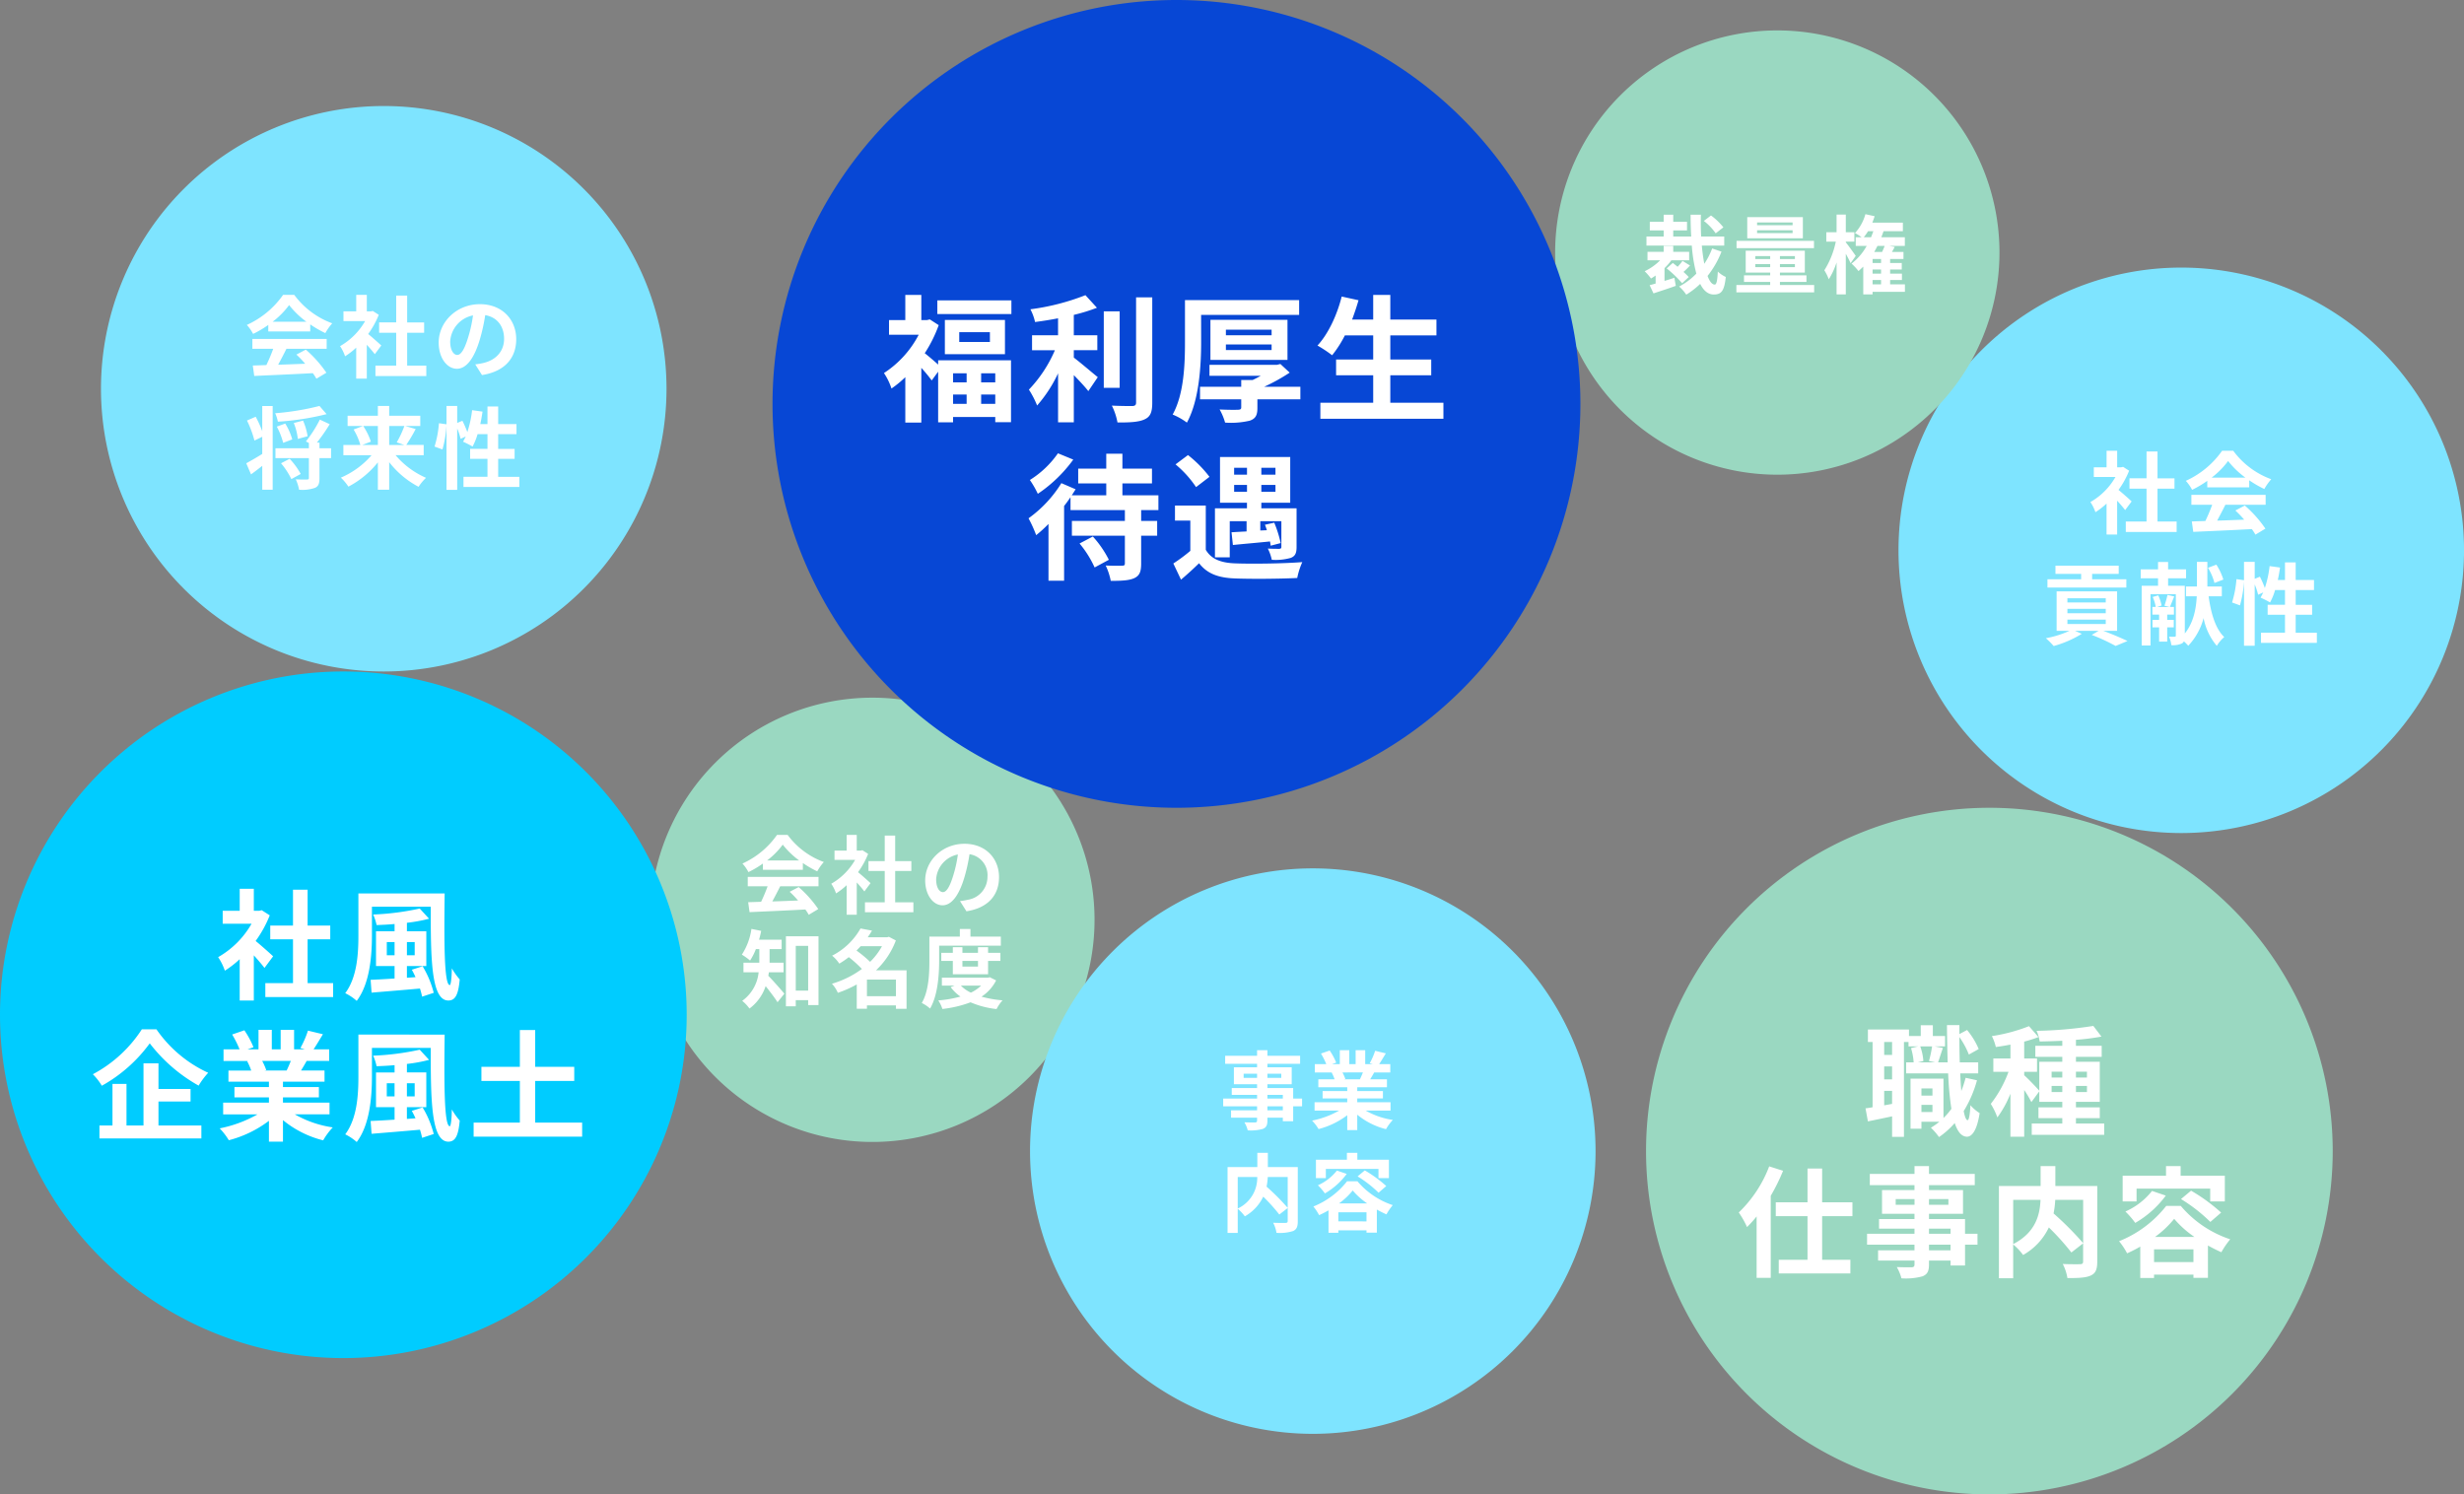 <svg xmlns="http://www.w3.org/2000/svg" width="575.999" height="349.378" viewBox="0 0 575.999 349.378"><rect x="0" y="0" width="575.999" height="349.378" fill="#808080" stroke="none"/><g transform="translate(-705 -1770.999)"><path d="M80.262,0A80.262,80.262,0,1,1,0,80.262,80.262,80.262,0,0,1,80.262,0Z" transform="translate(1089.787 1959.853)" fill="#9ad8c1"/><path d="M-14.868-3.36V-5.04h2.576v1.68Zm2.576-5.516V-7.2h-2.576v-1.68Zm-.084-9.828a28.51,28.51,0,0,1-.728,3.416l1.428.308h-4l1.26-.308a12.477,12.477,0,0,0-.728-3.416Zm-9.352,1.988h-1.848V-19.74h1.848ZM-23.576-4.928V-8.316h1.848v3.052ZM-21.728-11h-1.848v-3.024h1.848Zm17.192-.364a26.429,26.429,0,0,1-1.008,3.08q-.168-1.89-.252-4.116h4.2V-14.98H-5.908c-.056-1.876-.084-3.836-.084-5.908A19.2,19.2,0,0,1-3.78-16.8l2.3-1.288A17.617,17.617,0,0,0-4.2-22.54l-1.792.952v-2.1H-8.9c.028,3.108.084,6.048.168,8.708h-2.24c.308-.9.7-2.156,1.12-3.36l-1.9-.364h2.408V-21.14h-2.856v-2.52h-2.828v2.52H-17.78v-1.512h-9.6v2.912h1.092V-4.48c-.588.112-1.148.2-1.652.252l.56,3.052c1.68-.336,3.668-.756,5.656-1.176V2.436h2.772V-19.74h1.064V-18.7h2.212l-1.624.392a15.039,15.039,0,0,1,.616,3.332h-1.764V-12.4h9.828a74.121,74.121,0,0,0,.756,8.288A15.291,15.291,0,0,1-9.716-1.96v-9.212h-7.7V.532h2.548V-1.092h4.2a16.859,16.859,0,0,1-1.988,1.4,14.964,14.964,0,0,1,1.9,2.184A19.344,19.344,0,0,0-7.084-.784c.672,2.044,1.6,3.164,2.856,3.192.952,0,2.268-.98,2.968-5.516A9.74,9.74,0,0,1-3.416-4.956c-.112,2.212-.336,3.5-.672,3.5-.336-.028-.644-.784-.9-2.128a27.523,27.523,0,0,0,3.108-7.2Zm20.1,3.332V-9.464H18.06v1.428Zm0-4.76H18.06v1.372H15.568Zm8.26,0v1.372H21.252V-12.8Zm0,4.76H21.252V-9.464h2.576ZM21.252-.672v-1.26h5.572v-2.52H21.252V-5.74h5.572v-9.38H21.252v-1.148h6.02v-2.576h-6.02v-1.4A54.8,54.8,0,0,0,27.216-21l-1.9-2.492A95.73,95.73,0,0,1,12.04-22.344a8.77,8.77,0,0,1,.728,2.492c1.68-.028,3.472-.084,5.292-.168v1.176h-6.3v2.576h6.3v1.148H12.684v6.776c-.616-.728-2.8-3-3.528-3.612v-.812h3v-3.108h-3v-3.948a29.2,29.2,0,0,0,3.332-1.064l-2.212-2.548A40.026,40.026,0,0,1,1.6-21.112a11.542,11.542,0,0,1,.924,2.548c1.092-.14,2.24-.336,3.416-.56v3.248h-4v3.108H5.488a27.362,27.362,0,0,1-4.144,7.5A16.529,16.529,0,0,1,2.884-2.1,24.882,24.882,0,0,0,5.936-7.644V2.408h3.22V-8.512a24.535,24.535,0,0,1,1.68,2.828L12.684-8.2V-5.74H18.06v1.288H12.488v2.52H18.06v1.26H10.92V1.96H27.86V-.672ZM-50.456,9.34a29.352,29.352,0,0,1-7.112,10.78,21.1,21.1,0,0,1,1.932,3.416,28.12,28.12,0,0,0,2.24-2.492V35.408h3.3V16.228a45.267,45.267,0,0,0,2.884-5.852ZM-31,20.988V17.74H-38.08v-7.9H-41.5v7.9h-7.42v3.248h7.42V31.18h-6.72v3.192h16.744V31.18H-38.08V20.988Zm22.932,7.98H-13.1V27.652h5.04ZM-13.1,23.9h5.04v1.2H-13.1Zm-7.784-5.572V16.984h4.4v1.344Zm12.32-1.344v1.344H-13.1V16.984Zm6.8,8.12H-4.676V21.66H-13.1V20.428h7.952V14.884H-13.1V13.736h10.7V11.1H-13.1V9.284h-3.388V11.1H-26.936v2.632h10.444v1.148H-24.08v5.544h7.588V21.66H-24.78V23.9h8.288v1.2H-27.58v2.548h11.088v1.316H-25v2.408h8.512v.868c0,.5-.168.672-.7.7-.448,0-2.1,0-3.444-.056a10.265,10.265,0,0,1,1.092,2.632,14.746,14.746,0,0,0,4.956-.476c1.092-.476,1.484-1.148,1.484-2.8v-.868h5.04v1.148h3.388V27.652h2.912Zm24.7-7.924V27.288a73.089,73.089,0,0,0-6.916-6.944,21.22,21.22,0,0,0,.392-3.164Zm-16.352,0h6.384c-.14,3.444-1.092,7.588-6.384,10.332Zm19.656-3.248h-9.8V9.284H12.992v4.648H3.248v21.56H6.58V27.6A13.549,13.549,0,0,1,8.9,30.06a14.534,14.534,0,0,0,6.02-6.44,58.56,58.56,0,0,1,5.264,5.852l2.744-2.128v4.2c0,.5-.168.644-.7.672-.532,0-2.408.028-4.06-.056a10.92,10.92,0,0,1,1.092,3.3c2.492,0,4.284-.056,5.432-.588,1.176-.532,1.54-1.456,1.54-3.248Zm9.184.616H52.64v3h3.416v-6.02H45.724V9.284H42.308v2.24H32.172v6.02H35.42Zm10.388,2.436a37.949,37.949,0,0,1,6.86,5.348l2.52-2.184a41.081,41.081,0,0,0-7.028-5.124Zm-6.776-1.9A16.314,16.314,0,0,1,32.816,19.9a20.283,20.283,0,0,1,2.3,2.66,23.525,23.525,0,0,0,7.14-6.384Zm.7,10.752a23.5,23.5,0,0,0,4.48-4.228,23.722,23.722,0,0,0,4.732,4.228Zm-.224,5.88V28.744H48.72v2.968ZM42.364,18.58a26.514,26.514,0,0,1-11.032,8.26,16.511,16.511,0,0,1,1.876,2.828,28.989,28.989,0,0,0,3.08-1.568v7.336h3.22v-.784H48.72v.756h3.388v-7.56c1.064.588,2.128,1.12,3.136,1.568a19.95,19.95,0,0,1,2.072-3.024A25.744,25.744,0,0,1,45.752,18.58Z" transform="translate(1169.033 2034.345)" fill="#fff"/><path d="M66.1,0A66.1,66.1,0,1,1,0,66.1,66.1,66.1,0,0,1,66.1,0Z" transform="translate(728.606 1795.787)" fill="#7ee4ff"/><path d="M-25.914-11.487a19.085,19.085,0,0,0,3.843-3.885,20.438,20.438,0,0,0,4.032,3.885ZM-26.943-9.2h9.807v-1.659A25.376,25.376,0,0,0-13.608-8.82a12.944,12.944,0,0,1,1.617-2.289,19.21,19.21,0,0,1-8.883-6.657h-2.6a20.853,20.853,0,0,1-8.484,7.035,9.755,9.755,0,0,1,1.47,2.1,24.247,24.247,0,0,0,3.549-2.1ZM-30.66-5.145h4.872a40.328,40.328,0,0,1-1.6,3.8l-3.171.105.336,2.436c3.57-.168,8.757-.378,13.692-.651a11.133,11.133,0,0,1,.84,1.3L-13.356.441a28.243,28.243,0,0,0-4.809-5.4L-20.37-3.8a25.03,25.03,0,0,1,2.058,2.142c-2.142.084-4.305.168-6.321.231C-24-2.6-23.31-3.906-22.7-5.145h9.408v-2.31H-30.66ZM-.525-5.922c-.441-.42-2.058-1.869-3.066-2.688A20.383,20.383,0,0,0-1.113-13.1l-1.407-.9-.441.1h-.945v-3.864H-6.384V-13.9H-9.366v2.268h5.061a15.686,15.686,0,0,1-5.859,5.859A10.009,10.009,0,0,1-8.988-3.4a17.378,17.378,0,0,0,2.6-2.016V1.827h2.478V-6.09c.714.777,1.428,1.617,1.869,2.2Zm6.048,4.7V-8.9H9.492v-2.415H5.523V-17.6H2.961v6.279h-3.99V-8.9h3.99v7.686H-1.89V1.218H10V-1.218ZM31.017-7.392c0-4.578-3.276-8.19-8.484-8.19-5.439,0-9.639,4.137-9.639,8.988,0,3.549,1.932,6.111,4.263,6.111,2.289,0,4.095-2.6,5.355-6.846a42.469,42.469,0,0,0,1.26-5.691c2.835.483,4.41,2.646,4.41,5.544,0,3.066-2.1,5-4.788,5.628a16.152,16.152,0,0,1-1.953.336l1.575,2.5C28.308.168,31.017-2.961,31.017-7.392Zm-15.435.525a6.61,6.61,0,0,1,5.334-6.09A31.522,31.522,0,0,1,19.8-7.875c-.861,2.835-1.68,4.158-2.562,4.158C16.422-3.717,15.582-4.746,15.582-6.867ZM-28.35,14.114a25.694,25.694,0,0,0-1.533-3.381l-2.037.882A25,25,0,0,1-30.177,16.3l1.827-.882v4.011c-1.407.882-2.814,1.68-3.738,2.184l1.113,2.6c.84-.609,1.743-1.3,2.625-2v5.586h2.436V8.234H-28.35Zm13.377-5.9a61.1,61.1,0,0,1-10.353,1.7,9.02,9.02,0,0,1,.63,1.974,62.125,62.125,0,0,0,11.382-1.764Zm-2.772,7.077a14.67,14.67,0,0,0-1.071-3.654l-2.163.567a13.817,13.817,0,0,1,.945,3.717Zm-3.591.735a14.7,14.7,0,0,0-1.638-3.7l-1.974.714a17.016,17.016,0,0,1,1.491,3.8Zm-2.625,5.586a17.526,17.526,0,0,1,2.415,3.7l2.184-1.2a17.01,17.01,0,0,0-2.583-3.549Zm11.7-3.507h-2.709V16.781h-.609a41.773,41.773,0,0,0,3-4.305l-2.31-1.071a28.9,28.9,0,0,1-3.255,5.1l.693.357V18.1h-7.812v2.31h7.812v4.641c0,.273-.084.336-.441.357s-1.533.021-2.625-.042a9.94,9.94,0,0,1,.777,2.436,9.131,9.131,0,0,0,3.654-.42c.882-.357,1.113-1.029,1.113-2.289V20.414h2.709ZM-1.323,12.9v4.431H-4.956l1.995-.777A14.963,14.963,0,0,0-4.746,12.9Zm6.195,0a23.651,23.651,0,0,1-1.785,3.822l1.764.609H1.323V12.9Zm4.515,6.825V17.327H5.313a38.737,38.737,0,0,0,2.2-3.717L5.1,12.9H8.589V10.5H1.323V8.213H-1.323V10.5H-8.4V12.9h3.57l-2.163.819a14.647,14.647,0,0,1,1.575,3.612H-9.387v2.394h6.594a19.824,19.824,0,0,1-7.182,5.25,11.851,11.851,0,0,1,1.764,2.1A21.791,21.791,0,0,0-1.323,21.4v6.4H1.323V21.359A21.234,21.234,0,0,0,8.19,27.113a11.722,11.722,0,0,1,1.743-2.1,19.471,19.471,0,0,1-7.119-5.292ZM26.8,24.782v-4.2h3.843V18.251H26.8V14.807H31.08V12.455H26.8V8.339H24.3v4.116h-1.68c.21-.945.378-1.932.525-2.919L20.706,9.2a25.416,25.416,0,0,1-1.113,5.124,24.078,24.078,0,0,0-1.155-2.646l-1.218.5V8.213h-2.5V12.5l-1.764-.252a24.958,24.958,0,0,1-1.029,5.46l1.848.672a26.762,26.762,0,0,0,.945-5.565V27.827h2.5V13.484a14.6,14.6,0,0,1,.8,2.415l1.2-.546c-.21.441-.42.84-.63,1.218A22.083,22.083,0,0,1,20.811,17.7a14.345,14.345,0,0,0,1.176-2.9H24.3v3.444H20.244v2.331H24.3v4.2H18.69v2.373H31.752V24.782Z" transform="translate(794.656 1857.696)" fill="#fff"/><path d="M66.1,0A66.1,66.1,0,1,1,0,66.1,66.1,66.1,0,0,1,66.1,0Z" transform="translate(1148.803 1833.558)" fill="#7ee4ff"/><path d="M-11.55-5.922c-.441-.42-2.058-1.869-3.066-2.688A20.383,20.383,0,0,0-12.138-13.1l-1.407-.9-.441.1h-.945v-3.864h-2.478V-13.9h-2.982v2.268h5.061a15.686,15.686,0,0,1-5.859,5.859A10.009,10.009,0,0,1-20.013-3.4a17.378,17.378,0,0,0,2.6-2.016V1.827h2.478V-6.09c.714.777,1.428,1.617,1.869,2.2Zm6.048,4.7V-8.9h3.969v-2.415H-5.5V-17.6H-8.064v6.279h-3.99V-8.9h3.99v7.686h-4.851V1.218H-1.029V-1.218ZM7.161-11.487A19.085,19.085,0,0,0,11-15.372a20.438,20.438,0,0,0,4.032,3.885ZM6.132-9.2h9.807v-1.659A25.376,25.376,0,0,0,19.467-8.82a12.944,12.944,0,0,1,1.617-2.289A19.21,19.21,0,0,1,12.2-17.766H9.6a20.853,20.853,0,0,1-8.484,7.035,9.756,9.756,0,0,1,1.47,2.1,24.247,24.247,0,0,0,3.549-2.1ZM2.415-5.145H7.287a40.328,40.328,0,0,1-1.6,3.8L2.52-1.239,2.856,1.2c3.57-.168,8.757-.378,13.692-.651a11.133,11.133,0,0,1,.84,1.3L19.719.441a28.243,28.243,0,0,0-4.809-5.4L12.7-3.8a25.03,25.03,0,0,1,2.058,2.142c-2.142.084-4.3.168-6.321.231.63-1.176,1.323-2.478,1.932-3.717h9.408v-2.31H2.415Zm-15.2,17.432h-8v-1.26h6.216V9.095H-29.358v1.932h6.006v1.26h-7.875v1.932h18.438Zm-13.776,9.429H-17.6v1.029h-8.967Zm0-2.52H-17.6v1.029h-8.967Zm0-2.478H-17.6V17.7h-8.967Zm11.613,7.623V15.1H-29.085v9.24h3A23.369,23.369,0,0,1-31.6,26.063a18.753,18.753,0,0,1,1.827,1.827A25.335,25.335,0,0,0-23.2,25.034l-1.575-.693h5.5l-1.6.945a45.678,45.678,0,0,1,5.586,2.583l2.772-1.155c-1.365-.651-3.591-1.617-5.649-2.373ZM9.891,12.35A13.975,13.975,0,0,0,8.253,8.864L6.3,9.6a13.119,13.119,0,0,1,1.512,3.549ZM-1.7,23.522V21.779H-3.234V20.54h1.575V18.755H-2.6c.273-.63.63-1.554,1.008-2.457l-1.575-.357a24.009,24.009,0,0,1-.714,2.52l1.2.294h-2.9l1.029-.336a9.759,9.759,0,0,0-.777-2.373l-1.3.378a9.177,9.177,0,0,1,.714,2.331H-6.7V20.54h1.575v1.239H-6.678v1.743h1.554v3.339h1.89V23.522ZM9.534,16.256V13.967H6.153V8.213H3.717v5.754H1.155v2.289h2.52c-.147,2.793-.693,6.09-2.793,8.694V13.8H-3.024V12.056h4.2v-2.1h-4.2V8.234H-5.376V9.956H-9.429v2.1h4.053V13.8H-9.2V27.764H-7.14V15.773h5.922v9.66c0,.21-.063.273-.252.273-.21.021-.8.021-1.344,0a6.586,6.586,0,0,1,.546,1.974A4.937,4.937,0,0,0,.168,27.3a1.167,1.167,0,0,0,.5-.5A9.059,9.059,0,0,1,1.68,27.827a14.818,14.818,0,0,0,3.591-6.468,14.193,14.193,0,0,0,3.087,6.489A8.313,8.313,0,0,1,10.1,25.79c-2.058-1.932-3.108-5.544-3.654-9.534ZM26.8,24.782v-4.2h3.843V18.251H26.8V14.807H31.08V12.455H26.8V8.339H24.3v4.116h-1.68c.21-.945.378-1.932.525-2.919L20.706,9.2a25.416,25.416,0,0,1-1.113,5.124,24.078,24.078,0,0,0-1.155-2.646l-1.218.5V8.213h-2.5V12.5l-1.764-.252a24.958,24.958,0,0,1-1.029,5.46l1.848.672a26.762,26.762,0,0,0,.945-5.565V27.827h2.5V13.484a14.6,14.6,0,0,1,.8,2.415l1.2-.546c-.21.441-.42.84-.63,1.218A22.083,22.083,0,0,1,20.811,17.7a14.345,14.345,0,0,0,1.176-2.9H24.3v3.444H20.244v2.331H24.3v4.2H18.69v2.373H31.752V24.782Z" transform="translate(1214.853 1894.147)" fill="#fff"/><path d="M51.934,0A51.934,51.934,0,1,1,0,51.934,51.934,51.934,0,0,1,51.934,0Z" transform="translate(857 1934.11)" fill="#9ad8c1"/><path d="M-24.68-10.94a18.176,18.176,0,0,0,3.66-3.7,19.465,19.465,0,0,0,3.84,3.7Zm-.98,2.18h9.34v-1.58A24.168,24.168,0,0,0-12.96-8.4a12.327,12.327,0,0,1,1.54-2.18,18.3,18.3,0,0,1-8.46-6.34h-2.48a19.86,19.86,0,0,1-8.08,6.7,9.291,9.291,0,0,1,1.4,2,23.092,23.092,0,0,0,3.38-2ZM-29.2-4.9h4.64a38.407,38.407,0,0,1-1.52,3.62l-3.02.1.32,2.32c3.4-.16,8.34-.36,13.04-.62a10.6,10.6,0,0,1,.8,1.24L-12.72.42A26.9,26.9,0,0,0-17.3-4.72l-2.1,1.1a23.838,23.838,0,0,1,1.96,2.04c-2.04.08-4.1.16-6.02.22.6-1.12,1.26-2.36,1.84-3.54h8.96V-7.1H-29.2ZM-.5-5.64c-.42-.4-1.96-1.78-2.92-2.56a19.412,19.412,0,0,0,2.36-4.28l-1.34-.86-.42.1h-.9v-3.68H-6.08v3.68H-8.92v2.16H-4.1A14.939,14.939,0,0,1-9.68-5.5,9.532,9.532,0,0,1-8.56-3.24,16.55,16.55,0,0,0-6.08-5.16v6.9h2.36V-5.8c.68.74,1.36,1.54,1.78,2.1ZM5.26-1.16V-8.48H9.04v-2.3H5.26v-5.98H2.82v5.98H-.98v2.3h3.8v7.32H-1.8V1.16H9.52V-1.16ZM29.54-7.04c0-4.36-3.12-7.8-8.08-7.8-5.18,0-9.18,3.94-9.18,8.56,0,3.38,1.84,5.82,4.06,5.82,2.18,0,3.9-2.48,5.1-6.52a40.447,40.447,0,0,0,1.2-5.42,4.944,4.944,0,0,1,4.2,5.28,5.427,5.427,0,0,1-4.56,5.36,15.383,15.383,0,0,1-1.86.32L21.92.94C26.96.16,29.54-2.82,29.54-7.04Zm-14.7.5a6.3,6.3,0,0,1,5.08-5.8A30.02,30.02,0,0,1,18.86-7.5c-.82,2.7-1.6,3.96-2.44,3.96C15.64-3.54,14.84-4.52,14.84-6.54ZM-20.82,15.2V12.96H-24.1V9.78h2.82V7.58h-5.28c.2-.68.36-1.36.5-2.06l-2.28-.46a14.9,14.9,0,0,1-2.24,6.02,13.378,13.378,0,0,1,1.92,1.38A13.95,13.95,0,0,0-27.3,9.78h.8v3.18h-3.7V15.2h3.54a9.342,9.342,0,0,1-3.84,6.68,9.044,9.044,0,0,1,1.7,1.8,10.677,10.677,0,0,0,3.78-5.24c.98,1.22,2.12,2.72,2.78,3.76l1.6-2c-.56-.66-2.72-3.16-3.76-4.18.06-.26.1-.54.14-.82Zm2.84,4.28V9.02h2.9V19.48Zm-2.3-12.7V23.16h2.3V21.72h2.9v1.14h2.42V6.78ZM-1.34,20.8V16.9H5.44v3.9ZM2.18,9.1A15.675,15.675,0,0,1-.6,12.76a28.2,28.2,0,0,0-3.18-2.64c.34-.34.66-.68.98-1.02Zm5.74,5.64H.78A18.515,18.515,0,0,0,5.42,7.76L3.78,6.9l-.4.12H-1.16c.36-.52.7-1.04,1-1.56l-2.68-.5a15.977,15.977,0,0,1-6.64,6.36A8.284,8.284,0,0,1-7.8,13.18a20.585,20.585,0,0,0,2.22-1.52,27.781,27.781,0,0,1,3.06,2.76,22.235,22.235,0,0,1-7,3.46A7.6,7.6,0,0,1-8.14,20a25.64,25.64,0,0,0,4.42-1.96v5.68h2.38v-.78H5.44v.8H7.92Zm7.62-5.76H29.96V6.86h-7.1V5.08H20.38V6.86H13.26v5.6c0,2.92-.12,7.08-1.78,9.92a8.66,8.66,0,0,1,1.94,1.3c1.82-3.08,2.12-7.98,2.12-11.22Zm9.08,3.56v1.32H20.98V12.54Zm2.36,3.12V12.54h2.88V10.66H26.98V9.34H24.62v1.32H20.98V9.34H18.74v1.32h-2.7v1.88h2.7v3.12Zm-1.62,2.66a9.085,9.085,0,0,1-2.4,1.64,7.993,7.993,0,0,1-2.34-1.64Zm2.02-1.96-.42.1H16.18v1.86h2.98l-.94.34a10.1,10.1,0,0,0,2.3,2.22,27.135,27.135,0,0,1-5.18.9,8.02,8.02,0,0,1,.96,2,27.106,27.106,0,0,0,6.58-1.56,21.12,21.12,0,0,0,6.08,1.58,9.474,9.474,0,0,1,1.4-2.04,26.435,26.435,0,0,1-4.92-.86,9.808,9.808,0,0,0,3.42-3.8Z" transform="translate(909 1983.11)" fill="#fff"/><path d="M51.934,0A51.934,51.934,0,1,1,0,51.934,51.934,51.934,0,0,1,51.934,0Z" transform="translate(1068.541 1778.11)" fill="#9ad8c1"/><path d="M-12.1-13.96A14.9,14.9,0,0,0-15-16.74l-1.66,1.28a13.178,13.178,0,0,1,2.76,2.9ZM-25.86-4.42a13.691,13.691,0,0,0,1.6-1.84h4.16V-8.24h-3.72V-9.62h-2.24v1.38h-3.78v1.98h2.96A12.792,12.792,0,0,1-30.5-3.7,14.52,14.52,0,0,1-29.02-2a10.971,10.971,0,0,0,1.08-.7V-.82c-.5.14-.98.28-1.4.38l.9,1.92C-26.92.98-25,.36-23.22-.28l-.34-1.88c-.78.24-1.56.5-2.3.72Zm5.66,2.08c-.3-.34-.74-.76-1.22-1.2.5-.44,1.04-.98,1.52-1.5l-1.76-1.08A9.653,9.653,0,0,1-22.8-4.74c-.38-.32-.78-.62-1.12-.9l-1.44,1.28A27.711,27.711,0,0,1-21.74-.9Zm5.48-6.68a17.283,17.283,0,0,1-1.84,3.58c-.24-1.26-.44-2.7-.58-4.26h5.24v-2.12h-5.4c-.08-1.64-.1-3.36-.06-5.1h-2.4c0,1.72.04,3.44.14,5.1h-4.2v-1.42h3.22v-2.02h-3.22v-1.66h-2.24v1.66H-29.3v2.02h3.24v1.42h-4.02V-9.7h10.6a35.421,35.421,0,0,0,1.06,6.56A15.94,15.94,0,0,1-22.44-.12a9.206,9.206,0,0,1,1.66,1.9A18.923,18.923,0,0,0-17.52-.74c.78,1.56,1.82,2.48,3.18,2.48,1.76,0,2.46-.82,2.8-4.1A6.8,6.8,0,0,1-13.4-3.62c-.1,2.18-.32,3.04-.72,3.04-.64,0-1.2-.74-1.68-2.02a21.607,21.607,0,0,0,3.26-5.68Zm18.8-5.44h-8.3v-.64h8.3Zm0,1.84h-8.3v-.66h8.3Zm2.4-3.72h-13v4.94h13Zm2.6,5.54H-9.02v1.7H9.08ZM-4.64-4.66v-.7h3.48v.7Zm0-2.58h3.48v.7H-4.64Zm9.26.7H1.12v-.7h3.5Zm0,1.88H1.12v-.7h3.5ZM1.12-.48V-1.2h6.2V-2.74H1.12v-.64H6.94V-8.5H-6.88v5.12h5.72v.64H-7.28V-1.2h6.12v.72h-7.9V1.24H9.12V-.48Zm17.72-6.8c-.32-.5-1.7-2.4-2.32-3.18v-.16h2v-2.2h-2v-4.12H14.36v4.12h-2.4v2.2h2.22a20,20,0,0,1-2.68,6.7,11.411,11.411,0,0,1,1.04,2.1,16.872,16.872,0,0,0,1.82-3.94V1.72h2.16v-9.5c.44.8.88,1.64,1.12,2.2Zm3.94,5.64h1.98v1H22.78ZM25.6-9.62c-.16.44-.38.94-.6,1.42H23.16c.26-.46.52-.94.76-1.42Zm-4.88-2.02a13.6,13.6,0,0,0,1-1.42h1.24c-.18.48-.36.96-.54,1.42Zm4.04,6.02H22.78v-.94h1.98Zm0,2.48H22.78V-4.1h1.98Zm5.58,2.5H26.88v-1h2.76v-1.5H26.88V-4.1H29.6V-5.62H26.88v-.94H30V-8.2H27.3c.22-.38.44-.78.66-1.18L26.7-9.62h3.62v-2.02h-5.5c.18-.46.36-.94.52-1.42h4.52v-2H22.72q.3-.75.54-1.5l-2.16-.48a10.688,10.688,0,0,1-2.44,4.42,11.627,11.627,0,0,1,1.56.98H18.84v2.02H21.4a13.312,13.312,0,0,1-3.54,4.14,13.07,13.07,0,0,1,1.62,1.74c.38-.32.76-.68,1.12-1.04v6.5h2.18v-.6h7.56Z" transform="translate(1119.967 1838.11)" fill="#fff"/><path d="M94.426,0A94.426,94.426,0,1,1,0,94.426,94.426,94.426,0,0,1,94.426,0Z" transform="translate(885.59 1770.999)" fill="#0747d5"/><path d="M-46.592-8.736v2.112H-49.76V-8.736ZM-39.9-6.624h-3.3V-8.736h3.3ZM-43.2-1.6V-3.776h3.3V-1.6Zm-6.56-2.176h3.168V-1.6H-49.76Zm-3.488-7.008c-.9-.8-2.272-1.984-3.136-2.656A31.37,31.37,0,0,0-53.12-20l-2.08-1.344-.672.16h-1.312v-5.888h-3.744v5.888h-3.808v3.424h6.944A23.746,23.746,0,0,1-65.92-8.8a14.615,14.615,0,0,1,1.76,3.616A24.049,24.049,0,0,0-60.928-7.84V2.784h3.744v-12.8a36.293,36.293,0,0,1,2.432,2.944l1.5-2.048V2.72h3.488V1.472H-39.9V2.688h3.68V-11.776H-53.248Zm12.1-5.28H-48.32v-2.3h7.168ZM-51.68-21.216v8h14.048v-8Zm-1.76-4.576v3.2h17.312v-3.2Zm31.9,11.648h5.5v-3.488h-5.5V-22.4a41.6,41.6,0,0,0,5.408-1.664l-2.688-2.944a54.04,54.04,0,0,1-12.864,3.3,11.94,11.94,0,0,1,1.088,2.976c1.728-.224,3.552-.512,5.376-.864v3.968H-31.3v3.488h5.344a31,31,0,0,1-6.08,9.216,21.417,21.417,0,0,1,1.92,3.712,31.836,31.836,0,0,0,4.9-7.52V2.72h3.68V-8.32c1.28,1.312,2.624,2.752,3.392,3.744l2.208-3.264c-.864-.672-4.032-3.392-5.6-4.576Zm10.72-9.088h-3.712V-5.344h3.712Zm3.84-3.264V-1.888c0,.576-.256.768-.864.8-.672,0-2.72,0-4.8-.1a14.6,14.6,0,0,1,1.312,3.936c2.912.032,5.056-.1,6.368-.736C-3.648,1.408-3.2.352-3.2-1.856V-26.5Zm15.2,4.1H31.136v-3.456H4.448v9.792c0,5.024-.192,12.128-2.88,16.96A15.433,15.433,0,0,1,4.9,2.784c2.88-5.216,3.328-13.376,3.328-18.848Zm5.792,6.912H24.7v1.312H14.016Zm0-3.456H24.7v1.312H14.016Zm14.4,7.072v-9.376H10.4v9.376ZM31.424-5.6H22.976a43.624,43.624,0,0,0,5.952-3.3l-2.176-2.016-.8.192H10.176v2.56h12c-.608.352-1.28.7-1.92.992H17.6V-5.6H7.968v2.944H17.6V-.8c0,.416-.16.544-.7.576s-2.656.032-4.352-.064a13.563,13.563,0,0,1,1.28,3.072,19.3,19.3,0,0,0,5.76-.448c1.376-.48,1.792-1.28,1.792-2.976V-2.656H31.424ZM52.448-1.856V-8.288h9.568v-3.68H52.448V-17.6H63.232v-3.712H52.448v-5.76h-4v5.76H43.52c.544-1.472,1.056-2.976,1.5-4.512l-3.936-.864C40-22.336,37.92-17.92,35.424-15.232a30.26,30.26,0,0,1,3.424,2.272,26.374,26.374,0,0,0,2.976-4.64h6.624v5.632H39.776v3.68h8.672v6.432H36.1V1.888H64.864V-1.856ZM-25.248,9.96a22.339,22.339,0,0,1-6.56,6.24,22.062,22.062,0,0,1,1.856,3.232,32.8,32.8,0,0,0,8.288-8Zm5.056,21.088a24.64,24.64,0,0,1,3.52,5.6l3.328-1.792a24.414,24.414,0,0,0-3.744-5.44ZM-1.76,23.24V19.784h-8.416V17h6.912V13.544h-6.912V10.056h-3.776v3.488h-6.56V17h6.56v2.784h-8.064c.32-.48.608-.96.9-1.408l-3.328-1.44a28.613,28.613,0,0,1-7.68,8.224A30.21,30.21,0,0,1-30.336,29.1a30.564,30.564,0,0,0,2.88-2.624v13.28h3.648V22.28c.544-.672,1.024-1.376,1.5-2.048V23.24H-9.6v2.528H-21.984v3.456H-9.6v6.464c0,.448-.16.544-.64.544-.512.032-2.272.032-3.84-.032A15.185,15.185,0,0,1-12.9,39.784c2.4,0,4.192-.064,5.44-.608,1.28-.576,1.664-1.5,1.664-3.424V29.224h3.744V25.768H-5.792V23.24Zm17.7-4.288v-1.6h3.008v1.6Zm0-5.6h3.008v1.6H15.936Zm9.664,1.6H22.3v-1.6h3.3Zm0,4H22.3v-1.6h3.3Zm-10.688,6.88h3.936v2.4c-1.312.064-2.5.128-3.52.192l.32,2.976c2.464-.256,5.568-.512,8.672-.832.064.352.128.7.16.992l2.336-.608a27.671,27.671,0,0,0-1.5-4.768l-2.176.48a11.94,11.94,0,0,1,.448,1.28l-1.536.064V25.832h4.928v6.016c0,.32-.128.416-.512.448-.352,0-1.6,0-2.656-.064a10.663,10.663,0,0,1,.928,2.624,12.853,12.853,0,0,0,4.448-.448c1.024-.416,1.344-1.088,1.344-2.56V22.824H22.3V21.512h6.752V10.824H12.64V21.512h6.3v1.312H11.456V34.28h3.456ZM10.176,15.464a27.808,27.808,0,0,0-5.024-5.088L2.24,12.552a24.936,24.936,0,0,1,4.8,5.312Zm-.864,6.72h-7.2V25.7H5.7v7.072A38.349,38.349,0,0,1,1.728,35.72L3.52,39.5c1.632-1.376,2.944-2.592,4.224-3.84,1.92,2.464,4.48,3.392,8.288,3.552,3.9.16,10.688.1,14.656-.1A17.35,17.35,0,0,1,31.872,35.4c-4.416.352-11.968.448-15.808.288-3.264-.128-5.5-1.024-6.752-3.168Z" transform="translate(977.558 1867.016)" fill="#fff"/><path d="M80.262,0A80.262,80.262,0,1,1,0,80.262,80.262,80.262,0,0,1,80.262,0Z" transform="translate(705 1927.982)" fill="#0cf"/><path d="M-15.4-7.9c-.588-.56-2.744-2.492-4.088-3.584a27.177,27.177,0,0,0,3.3-5.992l-1.876-1.2-.588.14h-1.26v-5.152h-3.3v5.152h-3.976v3.024h6.748A20.915,20.915,0,0,1-28.252-7.7a13.346,13.346,0,0,1,1.568,3.164,23.17,23.17,0,0,0,3.472-2.688v9.66h3.3V-8.12c.952,1.036,1.9,2.156,2.492,2.94Zm8.064,6.272V-11.872h5.292v-3.22H-7.336v-8.372h-3.416v8.372h-5.32v3.22h5.32V-1.624H-17.22V1.624H-1.372V-1.624ZM11.172-8.148v-3.08h1.82v3.08Zm6.524-3.08v3.08h-1.82v-3.08ZM17.024-4.76c.308.532.588,1.12.868,1.736l-2.016.14V-5.628h4.536v-8.12H15.876v-1.988a35.733,35.733,0,0,0,5.18-.952l-2.184-2.38a60.932,60.932,0,0,1-10.892,1.4A11.546,11.546,0,0,1,8.792-15.2c1.344-.056,2.772-.112,4.2-.252v1.708H8.652v8.12h4.34v2.912c-2.128.14-4.06.252-5.6.308l.224,3C10.7.336,14.868,0,18.928-.364a17.793,17.793,0,0,1,.5,1.9l2.716-.9a22.9,22.9,0,0,0-2.6-6.216ZM4.536-22.6v9.744c0,4.2-.252,9.8-3.08,13.58A11.843,11.843,0,0,1,4.144,2.52C7.252-1.568,7.7-8.2,7.7-12.852v-6.636H21.448c0,11.928.056,21.924,4.116,21.924,1.708,0,2.352-1.54,2.66-4.928a16.366,16.366,0,0,1-1.848-2.6c-.028,2.212-.224,3.92-.476,3.92-1.344,0-1.344-10.416-1.2-21.42ZM-46.088,9.172a30.873,30.873,0,0,1-11.452,10.5,14.03,14.03,0,0,1,2.1,2.688,34.691,34.691,0,0,0,11.2-9.912,37.479,37.479,0,0,0,11.424,9.884,18.158,18.158,0,0,1,2.24-3,29.769,29.769,0,0,1-12.1-10.164ZM-42.2,26.056h7.5v-2.94h-7.5V17.124h-3.5V31.656h-3.976V21.94h-3.276v9.716H-56V34.68h23.828V31.656H-42.2Zm30.94-9.492c-.308.756-.644,1.568-.98,2.24h-5.236L-17,18.72a15.042,15.042,0,0,0-.952-2.156Zm9.044,12.488V26.308H-13.1V25.076h8.4V22.668h-8.4v-1.26h9.716V18.8H-8.876c.42-.672.868-1.428,1.316-2.24H-2.3V13.848h-3.64c.644-.98,1.4-2.24,2.184-3.528l-3.5-.84a22.555,22.555,0,0,1-1.764,4.06l1.008.308H-10.5V9.284h-3.136v4.564h-2.072V9.284h-3.108v4.564h-2.548l1.372-.5A21.187,21.187,0,0,0-22.12,9.4l-2.856.98a25.1,25.1,0,0,1,1.736,3.472h-3.752v2.716h5.852l-.336.056a12.582,12.582,0,0,1,.952,2.184h-5.32v2.6h9.464v1.26h-8.064v2.408h8.064v1.232h-10.7v2.744h8.036a29.417,29.417,0,0,1-8.848,3.276A15.531,15.531,0,0,1-25.76,35.1a26.56,26.56,0,0,0,9.38-4.536v4.872H-13.1V30.4A23.9,23.9,0,0,0-3.7,35.128,15.663,15.663,0,0,1-1.456,32.1a25.015,25.015,0,0,1-8.876-3.052Zm13.384-4.2v-3.08h1.82v3.08Zm6.524-3.08v3.08h-1.82v-3.08Zm-.672,6.468c.308.532.588,1.12.868,1.736l-2.016.14V27.372h4.536v-8.12H15.876V17.264a35.733,35.733,0,0,0,5.18-.952l-2.184-2.38a60.932,60.932,0,0,1-10.892,1.4A11.546,11.546,0,0,1,8.792,17.8c1.344-.056,2.772-.112,4.2-.252v1.708H8.652v8.12h4.34v2.912c-2.128.14-4.06.252-5.6.308l.224,3c3.08-.252,7.252-.588,11.312-.952a17.793,17.793,0,0,1,.5,1.9l2.716-.9a22.9,22.9,0,0,0-2.6-6.216ZM4.536,10.4v9.744c0,4.2-.252,9.8-3.08,13.58A11.843,11.843,0,0,1,4.144,35.52C7.252,31.432,7.7,24.8,7.7,20.148V13.512H21.448c0,11.928.056,21.924,4.116,21.924,1.708,0,2.352-1.54,2.66-4.928a16.366,16.366,0,0,1-1.848-2.6c-.028,2.212-.224,3.92-.476,3.92-1.344,0-1.344-10.416-1.2-21.42Zm41.328,20.58V21.24h9.128v-3.3H45.864V9.34H42.28v8.6H33.292v3.3H42.28v9.744H31.472V34.26H56.84V30.984Z" transform="translate(784.246 2002.475)" fill="#fff"/><path d="M66.1,0A66.1,66.1,0,1,1,0,66.1,66.1,66.1,0,0,1,66.1,0Z" transform="translate(945.787 1974.017)" fill="#7ee4ff"/><path d="M-5.76-2.88h-3.6v-.94h3.6ZM-9.36-6.5h3.6v.86h-3.6Zm-5.56-3.98v-.96h3.14v.96Zm8.8-.96v.96H-9.36v-.96Zm4.86,5.8H-3.34V-8.1H-9.36v-.88h5.68v-3.96H-9.36v-.82h7.64v-1.88H-9.36v-1.3h-2.42v1.3h-7.46v1.88h7.46v.82H-17.2v3.96h5.42v.88H-17.7v1.6h5.92v.86H-19.7v1.82h7.92v.94h-6.08v1.72h6.08v.62c0,.36-.12.48-.5.5-.32,0-1.5,0-2.46-.04a7.332,7.332,0,0,1,.78,1.88,10.533,10.533,0,0,0,3.54-.34c.78-.34,1.06-.82,1.06-2v-.62h3.6v.82h2.42V-3.82h2.08Zm14.22-6.1c-.22.54-.46,1.12-.7,1.6H8.52l.34-.06a10.744,10.744,0,0,0-.68-1.54Zm6.46,8.92V-4.78H11.64v-.88h6V-7.38h-6v-.9h6.94v-1.86H14.66c.3-.48.62-1.02.94-1.6h3.76v-1.94h-2.6c.46-.7,1-1.6,1.56-2.52l-2.5-.6a16.111,16.111,0,0,1-1.26,2.9l.72.22H13.5v-3.26H11.26v3.26H9.78v-3.26H7.56v3.26H5.74l.98-.36A15.134,15.134,0,0,0,5.2-16.86l-2.04.7A17.927,17.927,0,0,1,4.4-13.68H1.72v1.94H5.9l-.24.04a8.987,8.987,0,0,1,.68,1.56H2.54v1.86H9.3v.9H3.54v1.72H9.3v.88H1.66v1.96H7.4A21.012,21.012,0,0,1,1.08-.48,11.094,11.094,0,0,1,2.6,1.5,18.972,18.972,0,0,0,9.3-1.74V1.74h2.34v-3.6a17.072,17.072,0,0,0,6.72,3.38,11.188,11.188,0,0,1,1.6-2.16,17.868,17.868,0,0,1-6.34-2.18ZM-4.62,12.7v7.22a52.206,52.206,0,0,0-4.94-4.96,15.157,15.157,0,0,0,.28-2.26Zm-11.68,0h4.56a7.923,7.923,0,0,1-4.56,7.38Zm14.04-2.32h-7V7.06h-2.46v3.32h-6.96v15.4h2.38V20.14a9.678,9.678,0,0,1,1.66,1.76,10.381,10.381,0,0,0,4.3-4.6,41.829,41.829,0,0,1,3.76,4.18l1.96-1.52v3c0,.36-.12.46-.5.48-.38,0-1.72.02-2.9-.04a7.8,7.8,0,0,1,.78,2.36,10.323,10.323,0,0,0,3.88-.42c.84-.38,1.1-1.04,1.1-2.32Zm6.56.44H16.6v2.14h2.44V8.66H11.66V7.06H9.22v1.6H1.98v4.3H4.3Zm7.42,1.74a27.107,27.107,0,0,1,4.9,3.82l1.8-1.56a29.344,29.344,0,0,0-5.02-3.66ZM6.88,11.2a11.653,11.653,0,0,1-4.44,3.44,14.488,14.488,0,0,1,1.64,1.9,16.8,16.8,0,0,0,5.1-4.56Zm.5,7.68a16.782,16.782,0,0,0,3.2-3.02,16.944,16.944,0,0,0,3.38,3.02Zm-.16,4.2V20.96H13.8v2.12ZM9.26,13.7a18.939,18.939,0,0,1-7.88,5.9,11.793,11.793,0,0,1,1.34,2.02,20.706,20.706,0,0,0,2.2-1.12v5.24h2.3v-.56H13.8v.54h2.42v-5.4c.76.42,1.52.8,2.24,1.12a14.25,14.25,0,0,1,1.48-2.16,18.388,18.388,0,0,1-8.26-5.58Z" transform="translate(1010.64 2033.468)" fill="#fff"/></g></svg>